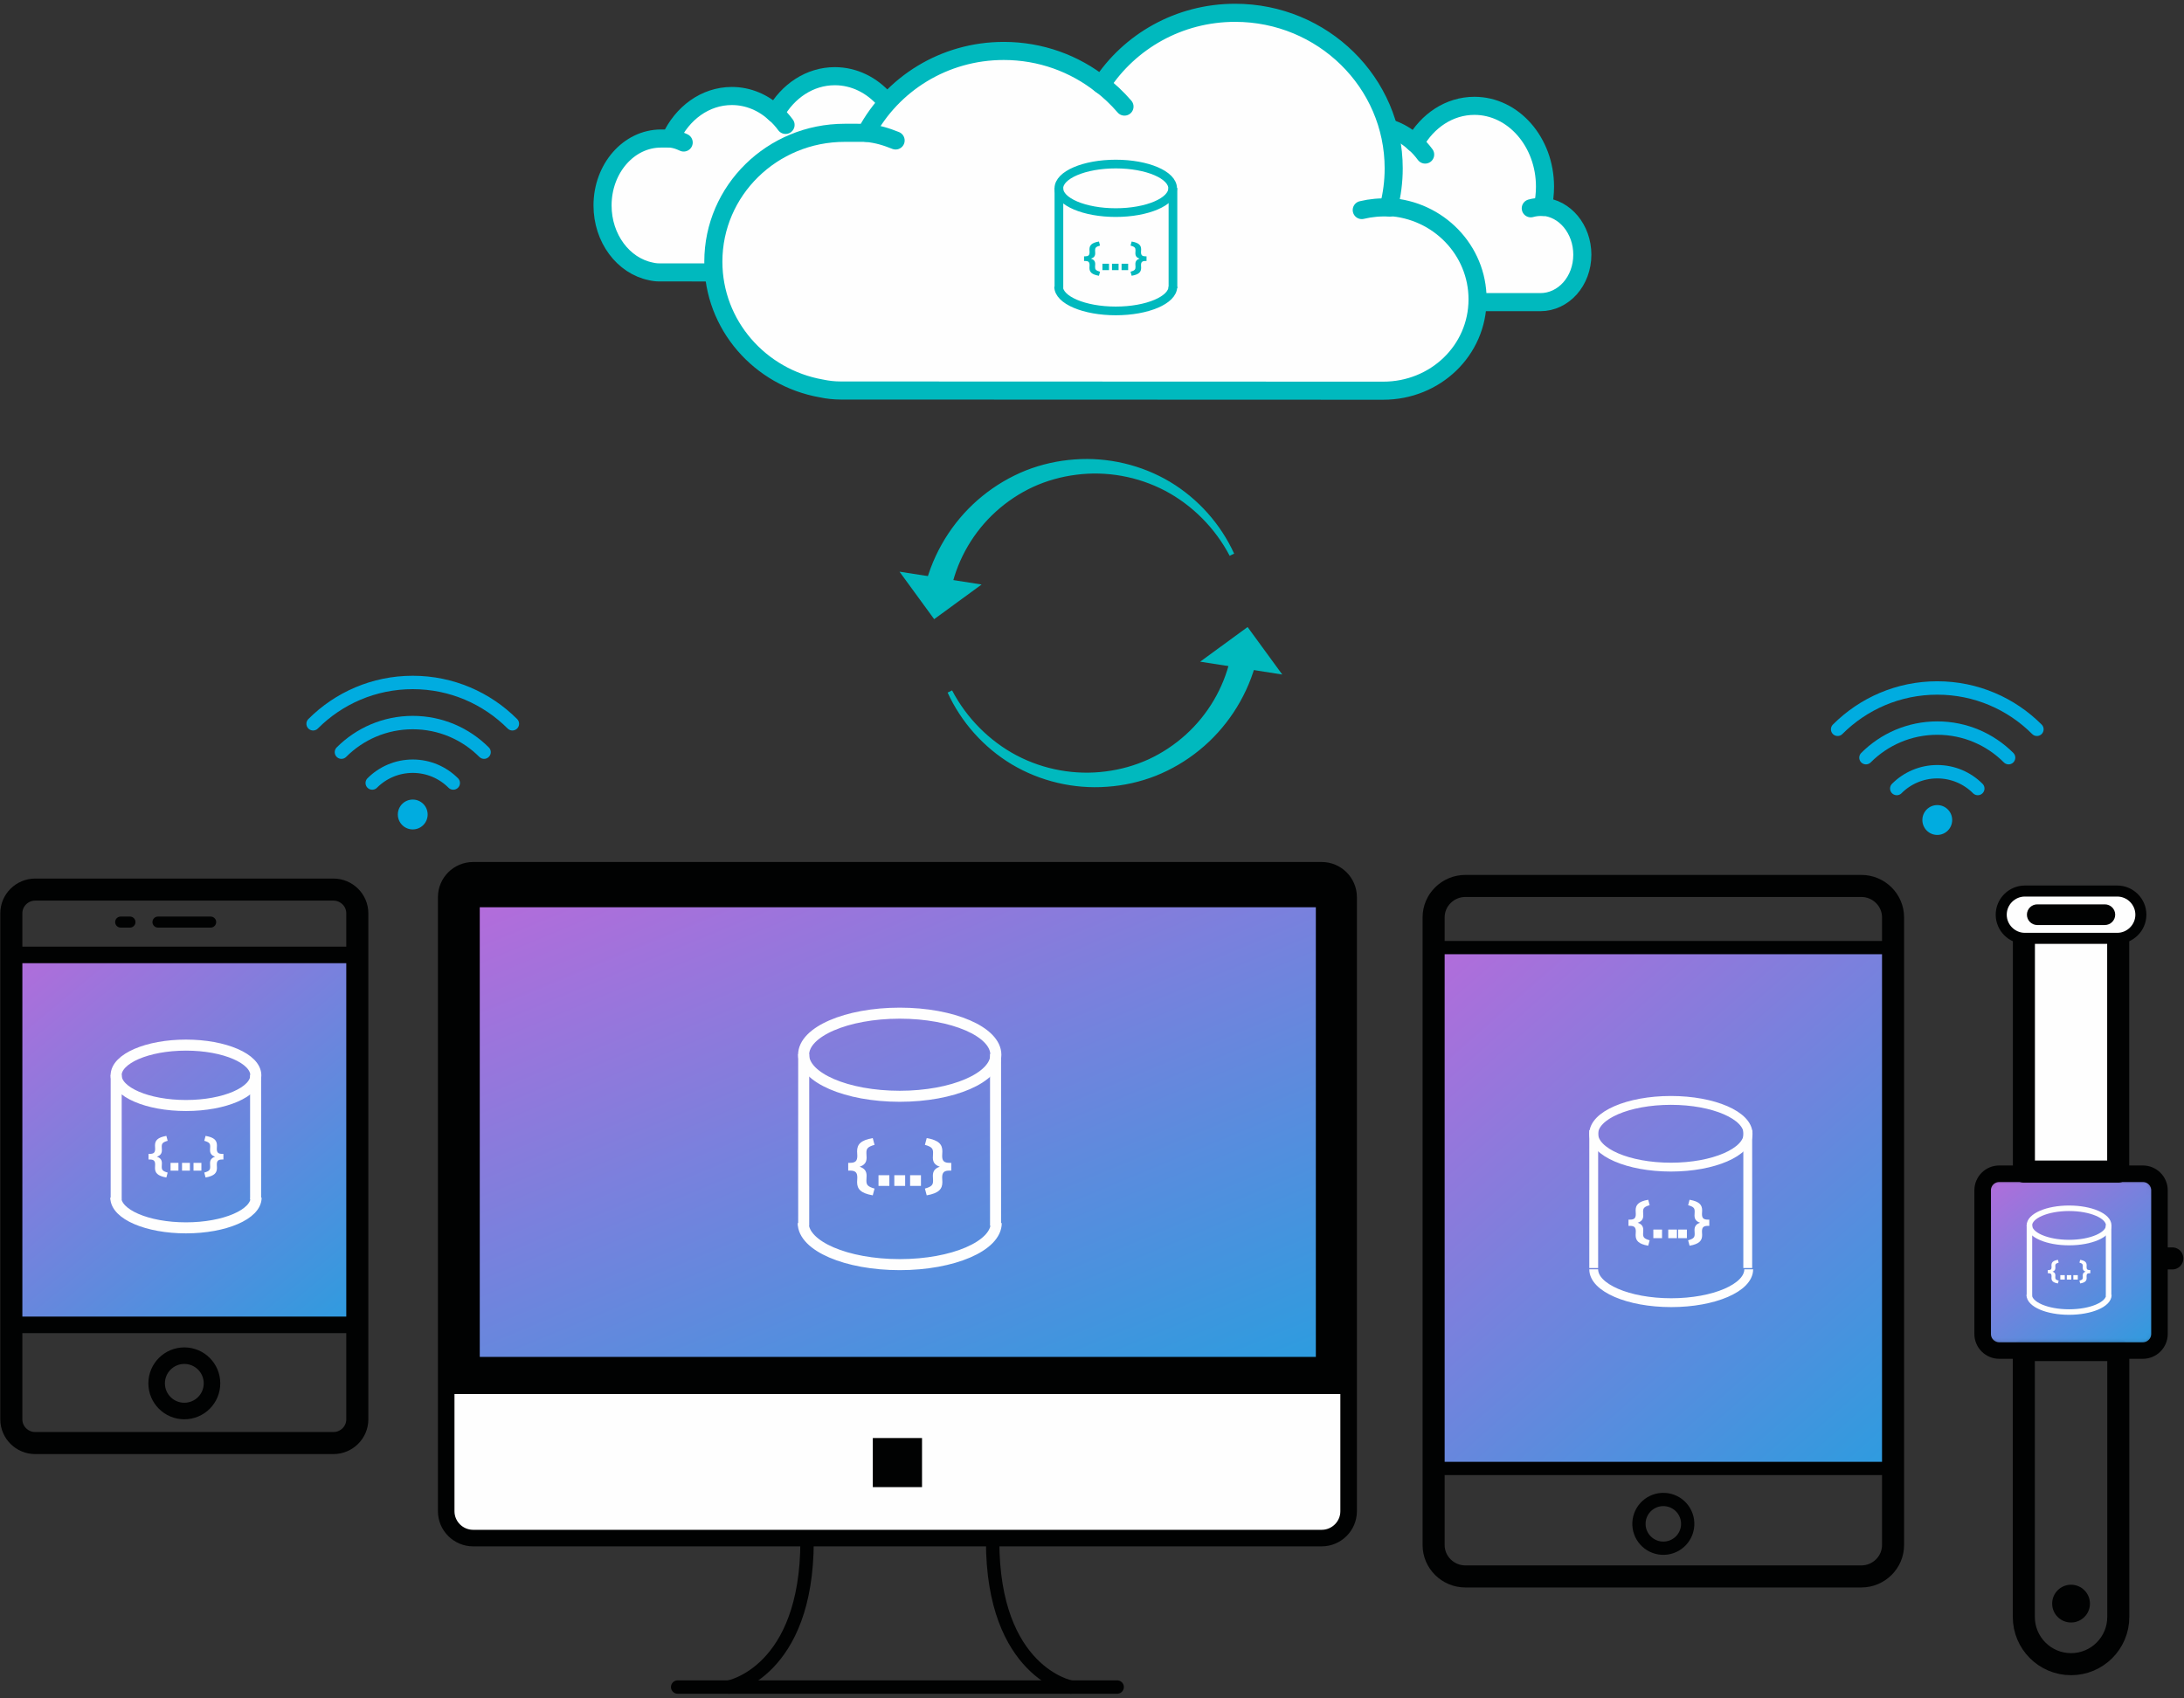 <svg xmlns="http://www.w3.org/2000/svg" xmlns:xlink="http://www.w3.org/1999/xlink" width="396px" height="308px" viewBox="0 0 396 308"><rect x="0" y="0" width="396" height="308" fill="#333333" stroke="none"/><title>Automatic Sync</title><desc>Created with Sketch.</desc><defs><linearGradient x1="114.703%" y1="147.973%" x2="0%" y2="0%" id="linearGradient-1"><stop stop-color="#00ACE0" offset="0%"></stop><stop stop-color="#B36CDB" offset="100%"></stop></linearGradient><path d="M2.749,0.542 C1.649,0.542 0.749,1.441 0.749,2.541 L0.749,28.839 C0.749,29.94 1.649,30.84 2.749,30.84 L29.047,30.84 C30.147,30.84 31.047,29.94 31.047,28.839 L31.047,2.541 C31.047,1.441 30.147,0.542 29.047,0.542 L2.749,0.542 Z" id="path-2"></path></defs><g id="Sync-Gateway" stroke="none" stroke-width="1" fill="none" fill-rule="evenodd"><g id="Automatic-Sync" transform="translate(1, 2)"><g id="Group-5" transform="translate(0, 155)"><g id="Group" transform="translate(300.678, 66) rotate(-90) translate(-300.678, -66) translate(237.678, 23.5)"><polygon id="Fill-35" fill="url(#linearGradient-1)" fill-rule="nonzero" transform="translate(66.799, 42.227) rotate(90) translate(-66.799, -42.227) " points="25.193 89.461 108.406 89.461 108.406 -5.006 25.193 -5.006"></polygon><path d="M104.377,99.335 C104.377,102.465 101.79,105.025 98.627,105.025 L26.823,105.025 C23.66,105.025 21.073,102.465 21.073,99.335 L21.073,-14.504 C21.073,-17.634 23.66,-20.194 26.823,-20.194 L98.627,-20.194 C101.79,-20.194 104.377,-17.634 104.377,-14.504 L104.377,99.335 Z" id="Stroke-37" stroke="#010202" stroke-width="4" stroke-linecap="round" stroke-linejoin="round" transform="translate(62.725, 42.416) rotate(90) translate(-62.725, -42.416) "></path><path d="M14.067,42.664 C13.93,45.101 11.842,46.965 9.404,46.828 C6.966,46.691 5.102,44.604 5.239,42.167 C5.376,39.73 7.464,37.866 9.902,38.003 C12.34,38.14 14.204,40.227 14.067,42.664 Z" id="Stroke-39" stroke="#010202" stroke-width="2.406" transform="translate(9.653, 42.415) rotate(90) translate(-9.653, -42.415) "></path><path d="M-22.744,41 L59.727,41" id="Stroke-41" stroke="#010202" stroke-width="2.406" stroke-linecap="round" stroke-linejoin="round" transform="translate(18.491, 42.203) rotate(90) translate(-18.491, -42.203) "></path><path d="M71.722,41 L154.194,41" id="Stroke-43" stroke="#010202" stroke-width="2.406" stroke-linecap="round" stroke-linejoin="round" transform="translate(112.958, 42.203) rotate(90) translate(-112.958, -42.203) "></path><g id="Group-3" transform="translate(68, 44) rotate(90) translate(-68, -44) translate(53, 25)"><path d="M28.781,6.606 C28.781,9.947 22.515,12.656 14.787,12.656 C7.058,12.656 0.792,9.947 0.792,6.606 C0.792,3.265 7.058,0.557 14.787,0.557 C22.515,0.557 28.781,3.265 28.781,6.606 Z" id="Stroke-83" stroke="#FEFEFE" stroke-width="1.604"></path><path d="M28.897,31.189 C28.897,34.53 22.605,37.238 14.844,37.238 C7.083,37.238 0.792,34.53 0.792,31.189" id="Stroke-84" stroke="#FEFEFE" stroke-width="1.604"></path><path d="M0.792,5.962 L0.792,30.955" id="Stroke-85" stroke="#FEFEFE" stroke-width="1.604"></path><path d="M28.723,5.962 L28.723,30.955" id="Stroke-86" stroke="#FEFEFE" stroke-width="1.604"></path><path d="M8.393,24.981 C8.393,24.835 8.423,24.475 8.423,24.309 C8.423,23.55 8.112,23.307 7.352,23.307 L7.099,23.307 L7.099,22.177 L7.352,22.177 C8.112,22.177 8.423,21.934 8.423,21.175 C8.423,21.009 8.393,20.649 8.393,20.503 C8.393,19.51 8.89,18.887 10.672,18.575 L10.935,19.559 C9.903,19.851 9.747,20.123 9.747,20.717 C9.747,20.912 9.777,21.233 9.777,21.438 C9.777,22.148 9.416,22.528 8.764,22.743 C9.416,22.957 9.777,23.337 9.777,24.047 C9.777,24.251 9.747,24.573 9.747,24.767 C9.747,25.361 9.903,25.634 10.935,25.925 L10.672,26.909 C8.89,26.597 8.393,25.974 8.393,24.981" id="Fill-87" fill="#FEFEFE" fill-rule="nonzero"></path><polygon id="Fill-88" fill="#FEFEFE" fill-rule="nonzero" points="11.604 25.538 13.182 25.538 13.182 23.981 11.604 23.981"></polygon><polygon id="Fill-89" fill="#FEFEFE" fill-rule="nonzero" points="14.307 25.538 15.884 25.538 15.884 23.981 14.307 23.981"></polygon><polygon id="Fill-90" fill="#FEFEFE" fill-rule="nonzero" points="16.109 25.538 17.687 25.538 17.687 23.981 16.109 23.981"></polygon><path d="M17.911,25.925 C18.944,25.633 19.099,25.361 19.099,24.767 C19.099,24.572 19.07,24.251 19.07,24.046 C19.07,23.336 19.43,22.956 20.082,22.742 C19.43,22.528 19.07,22.148 19.07,21.437 C19.07,21.233 19.099,20.912 19.099,20.717 C19.099,20.123 18.944,19.851 17.911,19.559 L18.174,18.575 C19.956,18.887 20.452,19.51 20.452,20.503 C20.452,20.649 20.423,21.009 20.423,21.175 C20.423,21.934 20.735,22.177 21.495,22.177 L21.748,22.177 L21.748,23.307 L21.495,23.307 C20.735,23.307 20.423,23.55 20.423,24.309 C20.423,24.475 20.452,24.835 20.452,24.981 C20.452,25.974 19.956,26.597 18.174,26.909 L17.911,25.925 Z" id="Fill-91" fill="#FEFEFE" fill-rule="nonzero"></path></g></g><g id="Group-11" transform="translate(79, 0)"><path d="M159.654,121.929 L5.782,121.929 C3.1,121.929 0.905,119.74 0.905,117.064 L0.905,5.687 C0.905,3.012 3.1,0.822 5.782,0.822 L159.654,0.822 C162.336,0.822 164.531,3.012 164.531,5.687 L164.531,117.064 C164.531,119.74 162.336,121.929 159.654,121.929" id="Fill-5" fill="#FEFEFE" fill-rule="nonzero"></path><path d="M159.654,121.929 L5.782,121.929 C3.1,121.929 0.905,119.74 0.905,117.064 L0.905,5.687 C0.905,3.012 3.1,0.822 5.782,0.822 L159.654,0.822 C162.336,0.822 164.531,3.012 164.531,5.687 L164.531,117.064 C164.531,119.74 162.336,121.929 159.654,121.929 Z" id="Stroke-7" stroke="#010202" stroke-width="3"></path><path d="M162.448,0.794 L3.128,0.794 C1.781,0.794 0.689,1.883 0.689,3.227 L0.689,95.808 L164.886,95.808 L164.886,3.227 C164.886,1.883 163.795,0.794 162.448,0.794" id="Fill-9" fill="#010202" fill-rule="nonzero"></path><polygon id="Fill-13" fill="#010202" fill-rule="nonzero" points="78.256 112.688 87.18 112.688 87.18 103.785 78.256 103.785"></polygon><path d="M42.874,148.943 L122.562,148.943" id="Stroke-15" stroke="#010202" stroke-width="2.43" stroke-linecap="round" stroke-linejoin="round"></path><path d="M52.171,148.943 C52.171,148.943 66.337,146.293 66.337,122.445" id="Stroke-16" stroke="#010202" stroke-width="2.43" stroke-linecap="round" stroke-linejoin="round"></path><path d="M114.15,148.943 C114.15,148.943 99.984,146.293 99.984,122.445" id="Stroke-17" stroke="#010202" stroke-width="2.43" stroke-linecap="round" stroke-linejoin="round"></path><polygon id="Fill-21" fill="url(#linearGradient-1)" fill-rule="nonzero" points="6.99 89.072 158.586 89.072 158.586 7.53 6.99 7.53"></polygon></g><path d="M179.566,34.272 C179.566,38.434 171.763,41.808 162.138,41.808 C152.513,41.808 144.71,38.434 144.71,34.272 C144.71,30.11 152.513,26.736 162.138,26.736 C171.763,26.736 179.566,30.11 179.566,34.272 Z" id="Stroke-74" stroke="#FEFEFE" stroke-width="2"></path><path d="M179.638,64.803 C179.638,68.965 171.804,72.339 162.138,72.339 C152.474,72.339 144.638,68.965 144.638,64.803" id="Stroke-76" stroke="#FEFEFE" stroke-width="2"></path><path d="M144.726,34.149 L144.726,65.283" id="Stroke-78" stroke="#FEFEFE" stroke-width="2"></path><path d="M179.512,34.149 L179.512,65.283" id="Stroke-80" stroke="#FEFEFE" stroke-width="2"></path><path d="M154.408,57.371 C154.408,57.189 154.445,56.74 154.445,56.534 C154.445,55.588 154.057,55.285 153.111,55.285 L152.796,55.285 L152.796,53.878 L153.111,53.878 C154.057,53.878 154.445,53.575 154.445,52.629 C154.445,52.423 154.408,51.974 154.408,51.792 C154.408,50.555 155.027,49.779 157.246,49.391 L157.573,50.616 C156.288,50.98 156.094,51.319 156.094,52.059 C156.094,52.302 156.131,52.702 156.131,52.957 C156.131,53.842 155.681,54.315 154.869,54.582 C155.681,54.849 156.131,55.322 156.131,56.207 C156.131,56.461 156.094,56.862 156.094,57.104 C156.094,57.844 156.288,58.184 157.573,58.547 L157.246,59.772 C155.027,59.384 154.408,58.608 154.408,57.371" id="Fill-82" fill="#FEFEFE" fill-rule="nonzero"></path><polygon id="Fill-84" fill="#FEFEFE" fill-rule="nonzero" points="158.291 58.062 160.256 58.062 160.256 56.122 158.291 56.122"></polygon><polygon id="Fill-86" fill="#FEFEFE" fill-rule="nonzero" points="161.156 58.062 163.12 58.062 163.12 56.122 161.156 56.122"></polygon><polygon id="Fill-87" fill="#FEFEFE" fill-rule="nonzero" points="164.02 58.062 165.985 58.062 165.985 56.122 164.02 56.122"></polygon><path d="M166.703,58.547 C167.989,58.183 168.183,57.844 168.183,57.104 C168.183,56.861 168.146,56.461 168.146,56.206 C168.146,55.321 168.595,54.848 169.407,54.581 C168.595,54.315 168.146,53.842 168.146,52.956 C168.146,52.702 168.183,52.302 168.183,52.059 C168.183,51.319 167.989,50.98 166.703,50.616 L167.031,49.391 C169.25,49.779 169.868,50.555 169.868,51.792 C169.868,51.974 169.832,52.423 169.832,52.629 C169.832,53.575 170.22,53.878 171.166,53.878 L171.481,53.878 L171.481,55.285 L171.166,55.285 C170.22,55.285 169.832,55.588 169.832,56.534 C169.832,56.74 169.868,57.189 169.868,57.371 C169.868,58.608 169.25,59.384 167.031,59.772 L166.703,58.547 Z" id="Fill-88" fill="#FEFEFE" fill-rule="nonzero"></path><g id="Group-8" transform="translate(0.555, 4)"><polygon id="Fill-52" fill="url(#linearGradient-1)" fill-rule="nonzero" points="0.449 79.263 62.816 79.263 62.816 12.173 0.449 12.173"></polygon><path d="M63.231,96.409 C63.231,98.767 61.283,100.696 58.901,100.696 L4.83,100.696 C2.448,100.696 0.5,98.767 0.5,96.409 L0.5,4.612 C0.5,2.254 2.448,0.325 4.83,0.325 L58.901,0.325 C61.283,0.325 63.231,2.254 63.231,4.612 L63.231,96.409 Z" id="Stroke-54" stroke="#010202" stroke-width="4" stroke-linecap="round" stroke-linejoin="round"></path><path d="M0.712,79.263 L62.816,79.263" id="Stroke-56" stroke="#010202" stroke-width="3" stroke-linecap="round" stroke-linejoin="round"></path><path d="M0.814,12.173 L62.918,12.173" id="Stroke-58" stroke="#010202" stroke-width="3" stroke-linecap="round" stroke-linejoin="round"></path><path d="M36.884,89.867 C36.884,92.639 34.637,94.886 31.866,94.886 C29.094,94.886 26.847,92.639 26.847,89.867 C26.847,87.095 29.094,84.848 31.866,84.848 C34.637,84.848 36.884,87.095 36.884,89.867 Z" id="Stroke-60" stroke="#010202" stroke-width="3"></path><path d="M27.088,6.217 L36.642,6.217" id="Stroke-62" stroke="#010202" stroke-width="2" stroke-linecap="round" stroke-linejoin="round"></path><path d="M20.324,6.217 L22.008,6.217" id="Stroke-64" stroke="#010202" stroke-width="2" stroke-linecap="round" stroke-linejoin="round"></path><path d="M44.83,34.005 C44.83,37.03 39.16,39.482 32.165,39.482 C25.17,39.482 19.5,37.03 19.5,34.005 C19.5,30.98 25.17,28.528 32.165,28.528 C39.16,28.528 44.83,30.98 44.83,34.005 Z" id="Stroke-98" stroke="#FEFEFE" stroke-width="2"></path><path d="M44.883,56.192 C44.883,59.217 39.188,61.669 32.166,61.669 C25.142,61.669 19.448,59.217 19.448,56.192" id="Stroke-99" stroke="#FEFEFE" stroke-width="2"></path><path d="M19.511,33.915 L19.511,56.54" id="Stroke-100" stroke="#FEFEFE" stroke-width="2"></path><path d="M44.791,33.915 L44.791,56.54" id="Stroke-101" stroke="#FEFEFE" stroke-width="2"></path><path d="M26.547,50.791 C26.547,50.659 26.574,50.333 26.574,50.183 C26.574,49.495 26.292,49.275 25.604,49.275 L25.375,49.275 L25.375,48.253 L25.604,48.253 C26.292,48.253 26.574,48.033 26.574,47.345 C26.574,47.195 26.547,46.869 26.547,46.737 C26.547,45.838 26.997,45.274 28.61,44.992 L28.847,45.882 C27.913,46.147 27.772,46.393 27.772,46.931 C27.772,47.107 27.799,47.398 27.799,47.583 C27.799,48.227 27.472,48.57 26.882,48.764 C27.472,48.958 27.799,49.302 27.799,49.945 C27.799,50.13 27.772,50.421 27.772,50.597 C27.772,51.135 27.913,51.382 28.847,51.646 L28.61,52.536 C26.997,52.254 26.547,51.69 26.547,50.791" id="Fill-102" fill="#FEFEFE" fill-rule="nonzero"></path><polygon id="Fill-103" fill="#FEFEFE" fill-rule="nonzero" points="29.369 51.293 30.797 51.293 30.797 49.883 29.369 49.883"></polygon><polygon id="Fill-104" fill="#FEFEFE" fill-rule="nonzero" points="31.451 51.293 32.878 51.293 32.878 49.883 31.451 49.883"></polygon><polygon id="Fill-105" fill="#FEFEFE" fill-rule="nonzero" points="33.533 51.293 34.961 51.293 34.961 49.883 33.533 49.883"></polygon><path d="M35.482,51.645 C36.416,51.382 36.557,51.135 36.557,50.596 C36.557,50.42 36.531,50.13 36.531,49.944 C36.531,49.301 36.857,48.958 37.447,48.764 C36.857,48.569 36.531,48.227 36.531,47.583 C36.531,47.398 36.557,47.106 36.557,46.931 C36.557,46.392 36.416,46.147 35.482,45.882 L35.72,44.992 C37.333,45.273 37.782,45.837 37.782,46.736 C37.782,46.868 37.756,47.194 37.756,47.344 C37.756,48.032 38.038,48.252 38.725,48.252 L38.954,48.252 L38.954,49.275 L38.725,49.275 C38.038,49.275 37.756,49.495 37.756,50.182 C37.756,50.333 37.782,50.658 37.782,50.791 C37.782,51.69 37.333,52.254 35.72,52.535 L35.482,51.645 Z" id="Fill-106" fill="#FEFEFE" fill-rule="nonzero"></path></g><g id="Group-7" transform="translate(357.623, 4)"><path d="M8.334,132.231 L8.334,83.831 L25.462,83.831 L25.462,132.231 C25.462,136.961 21.628,140.795 16.898,140.795 C12.168,140.795 8.334,136.961 8.334,132.231 Z" id="Stroke-26" stroke="#010202" stroke-width="4" stroke-linecap="round" stroke-linejoin="round"></path><g id="Group-25" transform="translate(1, 52.196)"><g id="Fill-23-Clipped"><mask id="mask-3" fill="white"><use xlink:href="#path-2"></use></mask><g id="path-2"></g><path d="M2.749,0.542 C1.649,0.542 0.749,1.441 0.749,2.541 L0.749,2.541 L0.749,28.839 C0.749,29.94 1.649,30.84 2.749,30.84 L2.749,30.84 L29.047,30.84 C30.147,30.84 31.047,29.94 31.047,28.839 L31.047,28.839 L31.047,2.541 C31.047,1.441 30.147,0.542 29.047,0.542 L29.047,0.542 L2.749,0.542 Z" id="Fill-23" fill="url(#linearGradient-1)" fill-rule="nonzero" mask="url(#mask-3)"></path></g></g><path d="M20.323,129.813 C20.323,131.705 18.789,133.239 16.897,133.239 C15.005,133.239 13.472,131.705 13.472,129.813 C13.472,127.921 15.005,126.387 16.897,126.387 C18.789,126.387 20.323,127.921 20.323,129.813" id="Fill-28" fill="#010202" fill-rule="nonzero"></path><path d="M29.928,83.917 L3.868,83.917 C2.218,83.917 0.868,82.567 0.868,80.917 L0.868,54.857 C0.868,53.207 2.218,51.857 3.868,51.857 L29.928,51.857 C31.578,51.857 32.928,53.207 32.928,54.857 L32.928,80.917 C32.928,82.567 31.578,83.917 29.928,83.917 Z" id="Stroke-30" stroke="#010202" stroke-width="3" stroke-linecap="round" stroke-linejoin="round"></path><polygon id="Fill-32" fill="#FEFEFE" fill-rule="nonzero" points="8.348 51.466 25.447 51.466 25.447 4.669 8.348 4.669"></polygon><polygon id="Stroke-34" stroke="#010202" stroke-width="4" stroke-linecap="round" stroke-linejoin="round" points="8.348 51.466 25.447 51.466 25.447 4.669 8.348 4.669"></polygon><path d="M33.907,67.212 L35.257,67.212" id="Stroke-35" stroke="#010202" stroke-width="4" stroke-linecap="round" stroke-linejoin="round"></path><path d="M25.27,9.165 L8.525,9.165 C6.166,9.165 4.236,7.235 4.236,4.877 C4.236,2.518 6.166,0.588 8.525,0.588 L25.27,0.588 C27.629,0.588 29.558,2.518 29.558,4.877 C29.558,7.235 27.629,9.165 25.27,9.165" id="Fill-36" fill="#FEFEFE" fill-rule="nonzero"></path><path d="M25.27,9.165 L8.525,9.165 C6.166,9.165 4.236,7.235 4.236,4.877 C4.236,2.518 6.166,0.588 8.525,0.588 L25.27,0.588 C27.629,0.588 29.558,2.518 29.558,4.877 C29.558,7.235 27.629,9.165 25.27,9.165 Z" id="Stroke-37" stroke="#010202" stroke-width="2" stroke-linecap="round" stroke-linejoin="round"></path><path d="M23.026,4.002 L10.77,4.002 C10.289,4.002 9.895,4.396 9.895,4.877 C9.895,5.357 10.289,5.751 10.77,5.751 L23.026,5.751 C23.507,5.751 23.901,5.357 23.901,4.877 C23.901,4.396 23.507,4.002 23.026,4.002" id="Fill-38" fill="#FEFEFE" fill-rule="nonzero"></path><path d="M23.026,4.002 L10.77,4.002 C10.289,4.002 9.895,4.396 9.895,4.877 C9.895,5.357 10.289,5.751 10.77,5.751 L23.026,5.751 C23.507,5.751 23.901,5.357 23.901,4.877 C23.901,4.396 23.507,4.002 23.026,4.002 Z" id="Stroke-39" stroke="#010202" stroke-width="2" stroke-linecap="round" stroke-linejoin="round"></path><path d="M23.727,61.229 C23.727,62.947 20.507,64.339 16.536,64.339 C12.564,64.339 9.344,62.947 9.344,61.229 C9.344,59.511 12.564,58.119 16.536,58.119 C20.507,58.119 23.727,59.511 23.727,61.229 Z" id="Stroke-107" stroke="#FEFEFE"></path><path d="M23.756,73.827 C23.756,75.545 20.523,76.937 16.535,76.937 C12.547,76.937 9.315,75.545 9.315,73.827" id="Stroke-108" stroke="#FEFEFE"></path><path d="M9.35,61.178 L9.35,74.025" id="Stroke-109" stroke="#FEFEFE"></path><path d="M23.704,61.178 L23.704,74.025" id="Stroke-110" stroke="#FEFEFE"></path><path d="M13.345,70.76 C13.345,70.685 13.361,70.5 13.361,70.415 C13.361,70.024 13.2,69.899 12.81,69.899 L12.681,69.899 L12.681,69.319 L12.81,69.319 C13.2,69.319 13.361,69.194 13.361,68.803 C13.361,68.718 13.345,68.533 13.345,68.458 C13.345,67.948 13.601,67.627 14.517,67.467 L14.652,67.973 C14.121,68.123 14.041,68.263 14.041,68.568 C14.041,68.668 14.056,68.833 14.056,68.938 C14.056,69.304 13.871,69.499 13.536,69.609 C13.871,69.719 14.056,69.914 14.056,70.28 C14.056,70.385 14.041,70.55 14.041,70.65 C14.041,70.955 14.121,71.095 14.652,71.245 L14.517,71.751 C13.601,71.591 13.345,71.27 13.345,70.76" id="Fill-111" fill="#FEFEFE" fill-rule="nonzero"></path><polygon id="Fill-112" fill="#FEFEFE" fill-rule="nonzero" points="14.948 71.046 15.759 71.046 15.759 70.245 14.948 70.245"></polygon><polygon id="Fill-113" fill="#FEFEFE" fill-rule="nonzero" points="16.13 71.046 16.941 71.046 16.941 70.245 16.13 70.245"></polygon><polygon id="Fill-114" fill="#FEFEFE" fill-rule="nonzero" points="17.312 71.046 18.123 71.046 18.123 70.245 17.312 70.245"></polygon><path d="M18.419,71.246 C18.95,71.096 19.03,70.956 19.03,70.651 C19.03,70.55 19.015,70.385 19.015,70.28 C19.015,69.915 19.2,69.72 19.535,69.61 C19.2,69.5 19.015,69.304 19.015,68.939 C19.015,68.834 19.03,68.669 19.03,68.569 C19.03,68.264 18.95,68.123 18.419,67.973 L18.554,67.468 C19.47,67.628 19.725,67.948 19.725,68.459 C19.725,68.534 19.71,68.719 19.71,68.804 C19.71,69.194 19.87,69.319 20.261,69.319 L20.391,69.319 L20.391,69.9 L20.261,69.9 C19.87,69.9 19.71,70.025 19.71,70.415 C19.71,70.5 19.725,70.686 19.725,70.761 C19.725,71.271 19.47,71.591 18.554,71.751 L18.419,71.246 Z" id="Fill-115" fill="#FEFEFE" fill-rule="nonzero"></path></g></g><g id="Group-6" transform="translate(197, 111) rotate(-17) translate(-197, -111) translate(166, 81)" fill-rule="nonzero" fill="#00B9BE"><path d="M58.885,25.547 C57.82,19.868 55.019,14.586 50.992,10.584 C46.953,6.593 41.716,3.919 36.215,2.992 C33.469,2.512 30.665,2.45 27.923,2.814 C25.185,3.198 22.519,3.997 20.041,5.167 C15.076,7.5 10.903,11.346 8.206,16.012 L7.26,17.648 L3.954,15.617 L4.987,14.033 C8.359,8.869 13.298,4.836 18.91,2.568 C21.713,1.428 24.677,0.717 27.672,0.465 C30.67,0.231 33.688,0.467 36.589,1.139 C42.4,2.45 47.733,5.583 51.674,9.931 C55.607,14.293 58.131,19.821 58.885,25.547" id="Fill-116" stroke="#00B9BE" stroke-width="0.9"></path><polygon id="Fill-117" points="13.904 17.454 0.349 10.875 3.842 20.949"></polygon><path d="M2.729,34.33 C3.794,40.008 6.594,45.29 10.621,49.293 C14.66,53.284 19.897,55.958 25.399,56.885 C28.144,57.365 30.949,57.427 33.69,57.063 C36.429,56.679 39.095,55.88 41.573,54.709 C46.538,52.377 50.71,48.53 53.407,43.865 L54.354,42.228 L57.659,44.261 L56.626,45.844 C53.254,51.008 48.315,55.04 42.703,57.309 C39.901,58.45 36.936,59.16 33.941,59.412 C30.944,59.646 27.925,59.41 25.025,58.738 C19.213,57.427 13.88,54.294 9.939,49.946 C6.006,45.584 3.483,40.056 2.729,34.33" id="Fill-118" stroke="#00B9BE" stroke-width="0.9"></path><polygon id="Fill-119" points="47.709 42.423 61.264 49.002 57.772 38.928"></polygon></g><g id="Group-2" transform="translate(332, 122)"><path d="M20.968,24.707 C20.968,26.203 19.758,27.415 18.265,27.415 C16.772,27.415 15.561,26.203 15.561,24.707 C15.561,23.212 16.772,22 18.265,22 C19.758,22 20.968,23.212 20.968,24.707" id="Fill-123" fill="#00ACE0" fill-rule="nonzero"></path><path d="M36.332,8.258 C31.708,3.627 25.321,0.763 18.264,0.763 C11.209,0.763 4.821,3.627 0.197,8.258" id="Stroke-124" stroke="#00ACE0" stroke-width="2.43" stroke-linecap="round" stroke-linejoin="round"></path><path d="M31.196,13.402 C27.887,10.087 23.314,8.037 18.264,8.037 C13.214,8.037 8.643,10.087 5.333,13.402" id="Stroke-125" stroke="#00ACE0" stroke-width="2.43" stroke-linecap="round" stroke-linejoin="round"></path><path d="M25.61,18.997 C23.731,17.114 21.133,15.949 18.265,15.949 C15.396,15.949 12.799,17.114 10.919,18.997" id="Stroke-126" stroke="#00ACE0" stroke-width="2.43" stroke-linecap="round" stroke-linejoin="round"></path></g><g id="Group-4" transform="translate(55, 121)"><path d="M21.542,24.707 C21.542,26.203 20.332,27.415 18.839,27.415 C17.345,27.415 16.134,26.203 16.134,24.707 C16.134,23.212 17.345,22 18.839,22 C20.332,22 21.542,23.212 21.542,24.707" id="Fill-127" fill="#00ACE0" fill-rule="nonzero"></path><path d="M36.906,8.258 C32.282,3.627 25.894,0.763 18.838,0.763 C11.783,0.763 5.395,3.627 0.771,8.258" id="Stroke-128" stroke="#00ACE0" stroke-width="2.43" stroke-linecap="round" stroke-linejoin="round"></path><path d="M31.77,13.402 C28.461,10.087 23.888,8.037 18.838,8.037 C13.788,8.037 9.216,10.087 5.907,13.402" id="Stroke-129" stroke="#00ACE0" stroke-width="2.43" stroke-linecap="round" stroke-linejoin="round"></path><path d="M26.184,18.997 C24.305,17.114 21.707,15.949 18.839,15.949 C15.97,15.949 13.372,17.114 11.493,18.997" id="Stroke-130" stroke="#00ACE0" stroke-width="2.43" stroke-linecap="round" stroke-linejoin="round"></path></g><g id="Group-10" transform="translate(108, 0)"><g id="Group-9" transform="translate(115.97, 17.026)"><path d="M54.768,18.461 C58.766,18.725 61.936,22.517 61.936,27.16 C61.936,31.973 58.528,35.767 54.325,35.767 L53.048,35.767 L10.536,35.75 C10.002,35.75 9.482,35.682 8.98,35.557 C4.019,34.543 0.252,29.582 0.252,23.611 C0.252,16.907 4.998,11.473 10.854,11.473 C10.862,11.473 11.519,11.473 12.581,11.473 C14.673,6.89 18.862,3.76 23.692,3.76 C26.678,3.76 29.419,4.957 31.571,6.954 C33.843,2.874 37.827,0.167 42.367,0.167 C49.436,0.167 55.167,6.729 55.167,14.822 C55.167,16.078 55.028,17.298 54.768,18.461 Z" id="Fill-1" fill="#FEFEFE" fill-rule="nonzero"></path><path d="M54.768,18.461 C55.028,17.298 55.167,16.078 55.167,14.822 C55.167,6.729 49.436,0.167 42.367,0.167 C37.827,0.167 33.843,2.874 31.571,6.954 C29.419,4.957 26.678,3.76 23.692,3.76 C18.862,3.76 14.673,6.89 12.581,11.473 C11.519,11.473 10.862,11.473 10.854,11.473 C4.998,11.473 0.252,16.907 0.252,23.611 C0.252,29.582 4.019,34.543 8.98,35.557 C9.482,35.682 10.002,35.75 10.536,35.75 L53.048,35.767 L54.325,35.767 C58.528,35.767 61.936,31.973 61.936,27.16 C61.936,22.517 58.766,18.725 54.768,18.461 Z" id="Stroke-3" stroke="#00B9BE" stroke-width="3.28" stroke-linecap="round" stroke-linejoin="round"></path><path d="M12.581,11.473 C13.545,11.587 14.209,11.845 14.964,12.194" id="Stroke-120" stroke="#00B9BE" stroke-width="3.28" stroke-linecap="round" stroke-linejoin="round"></path><path d="M52.589,18.749 C53.309,18.546 54.068,18.462 54.848,18.516" id="Stroke-121" stroke="#00B9BE" stroke-width="3.28" stroke-linecap="round" stroke-linejoin="round"></path><path d="M31.483,6.855 C32.199,7.489 32.854,8.21 33.437,9.002" id="Stroke-122" stroke="#00B9BE" stroke-width="3.28" stroke-linecap="round" stroke-linejoin="round"></path></g><g id="Group-9" transform="translate(0, 11.649)"><path d="M54.768,18.461 C58.766,18.725 61.936,22.517 61.936,27.16 C61.936,31.973 58.528,35.767 54.325,35.767 L53.048,35.767 L10.536,35.75 C10.002,35.75 9.482,35.682 8.98,35.557 C4.019,34.543 0.252,29.582 0.252,23.611 C0.252,16.907 4.998,11.473 10.854,11.473 C10.862,11.473 11.519,11.473 12.581,11.473 C14.673,6.89 18.862,3.76 23.692,3.76 C26.678,3.76 29.419,4.957 31.571,6.954 C33.843,2.874 37.827,0.167 42.367,0.167 C49.436,0.167 55.167,6.729 55.167,14.822 C55.167,16.078 55.028,17.298 54.768,18.461 Z" id="Fill-1" fill="#FEFEFE" fill-rule="nonzero"></path><path d="M54.768,18.461 C55.028,17.298 55.167,16.078 55.167,14.822 C55.167,6.729 49.436,0.167 42.367,0.167 C37.827,0.167 33.843,2.874 31.571,6.954 C29.419,4.957 26.678,3.76 23.692,3.76 C18.862,3.76 14.673,6.89 12.581,11.473 C11.519,11.473 10.862,11.473 10.854,11.473 C4.998,11.473 0.252,16.907 0.252,23.611 C0.252,29.582 4.019,34.543 8.98,35.557 C9.482,35.682 10.002,35.75 10.536,35.75 L53.048,35.767 L54.325,35.767 C58.528,35.767 61.936,31.973 61.936,27.16 C61.936,22.517 58.766,18.725 54.768,18.461 Z" id="Stroke-3" stroke="#00B9BE" stroke-width="3.28" stroke-linecap="round" stroke-linejoin="round"></path><path d="M12.581,11.473 C13.545,11.587 14.209,11.845 14.964,12.194" id="Stroke-120" stroke="#00B9BE" stroke-width="3.28" stroke-linecap="round" stroke-linejoin="round"></path><path d="M52.589,18.749 C53.309,18.546 54.068,18.462 54.848,18.516" id="Stroke-121" stroke="#00B9BE" stroke-width="3.28" stroke-linecap="round" stroke-linejoin="round"></path><path d="M31.483,6.855 C32.199,7.489 32.854,8.21 33.437,9.002" id="Stroke-122" stroke="#00B9BE" stroke-width="3.28" stroke-linecap="round" stroke-linejoin="round"></path></g><g id="Group-9" transform="translate(19.778, 0)"><path d="M123.031,35.538 C132.01,36.045 139.132,43.346 139.132,52.282 C139.132,61.547 131.477,68.852 122.033,68.852 L119.166,68.852 L23.667,68.818 C22.469,68.818 21.3,68.688 20.171,68.446 C9.028,66.495 0.565,56.946 0.565,45.451 C0.565,32.546 11.228,22.085 24.382,22.085 C24.401,22.085 25.875,22.086 28.263,22.086 C32.962,13.263 42.372,7.238 53.221,7.238 C59.928,7.238 66.085,9.543 70.921,13.386 C76.024,5.533 84.975,0.322 95.172,0.322 C111.052,0.322 123.925,12.952 123.925,28.532 C123.925,30.951 123.614,33.298 123.031,35.538 Z" id="Fill-1" fill="#FEFEFE" fill-rule="nonzero"></path><path d="M123.031,35.538 C123.614,33.298 123.925,30.951 123.925,28.532 C123.925,12.952 111.052,0.322 95.172,0.322 C84.975,0.322 76.024,5.533 70.921,13.386 C66.085,9.543 59.928,7.238 53.221,7.238 C42.372,7.238 32.962,13.263 28.263,22.086 C25.875,22.086 24.401,22.085 24.382,22.085 C11.228,22.085 0.565,32.546 0.565,45.451 C0.565,56.946 9.028,66.495 20.171,68.446 C21.3,68.688 22.469,68.818 23.667,68.818 L119.166,68.852 L122.033,68.852 C131.477,68.852 139.132,61.547 139.132,52.282 C139.132,43.346 132.01,36.045 123.031,35.538 Z" id="Stroke-3" stroke="#00B9BE" stroke-width="3.28" stroke-linecap="round" stroke-linejoin="round"></path><path d="M28.262,22.086 C30.426,22.306 31.919,22.801 33.614,23.473" id="Stroke-120" stroke="#00B9BE" stroke-width="3.28" stroke-linecap="round" stroke-linejoin="round"></path><path d="M118.134,36.092 C119.753,35.702 121.458,35.54 123.209,35.643" id="Stroke-121" stroke="#00B9BE" stroke-width="3.28" stroke-linecap="round" stroke-linejoin="round"></path><path d="M70.723,13.195 C72.331,14.417 73.803,15.803 75.112,17.329" id="Stroke-122" stroke="#00B9BE" stroke-width="3.28" stroke-linecap="round" stroke-linejoin="round"></path><g id="Group-13" transform="translate(63, 27)"><path d="M20.845,5.153 C20.845,7.583 16.226,9.554 10.529,9.554 C4.832,9.554 0.213,7.583 0.213,5.153 C0.213,2.722 4.832,0.751 10.529,0.751 C16.226,0.751 20.845,2.722 20.845,5.153 Z" id="Stroke-66" stroke="#00B9BE" stroke-width="1.575"></path><path d="M20.887,22.983 C20.887,25.413 16.249,27.384 10.529,27.384 C4.808,27.384 0.171,25.413 0.171,22.983" id="Stroke-68" stroke="#00B9BE" stroke-width="1.575"></path><path d="M0.223,5.08 L0.223,23.263" id="Stroke-70" stroke="#00B9BE" stroke-width="1.575"></path><path d="M20.901,5.08 L20.901,23.263" id="Stroke-72" stroke="#00B9BE" stroke-width="1.575"></path><path d="M5.76,19.573 C5.76,19.465 5.782,19.197 5.782,19.073 C5.782,18.507 5.546,18.326 4.974,18.326 L4.783,18.326 L4.783,17.484 L4.974,17.484 C5.546,17.484 5.782,17.303 5.782,16.738 C5.782,16.615 5.76,16.346 5.76,16.237 C5.76,15.497 6.134,15.033 7.48,14.801 L7.678,15.534 C6.899,15.751 6.781,15.954 6.781,16.397 C6.781,16.542 6.804,16.781 6.804,16.933 C6.804,17.463 6.531,17.746 6.039,17.905 C6.531,18.065 6.804,18.348 6.804,18.877 C6.804,19.029 6.781,19.269 6.781,19.414 C6.781,19.856 6.899,20.059 7.678,20.277 L7.48,21.009 C6.134,20.778 5.76,20.313 5.76,19.573" id="Fill-131" fill="#00B9BE" fill-rule="nonzero"></path><polygon id="Fill-132" fill="#00B9BE" fill-rule="nonzero" points="8.113 19.987 9.304 19.987 9.304 18.826 8.113 18.826"></polygon><polygon id="Fill-133" fill="#00B9BE" fill-rule="nonzero" points="9.849 19.987 11.04 19.987 11.04 18.826 9.849 18.826"></polygon><polygon id="Fill-134" fill="#00B9BE" fill-rule="nonzero" points="11.586 19.987 12.777 19.987 12.777 18.826 11.586 18.826"></polygon><path d="M13.212,20.277 C13.992,20.059 14.109,19.856 14.109,19.414 C14.109,19.269 14.087,19.029 14.087,18.877 C14.087,18.348 14.359,18.065 14.851,17.905 C14.359,17.746 14.087,17.462 14.087,16.933 C14.087,16.781 14.109,16.542 14.109,16.396 C14.109,15.954 13.992,15.751 13.212,15.534 L13.411,14.801 C14.756,15.033 15.13,15.497 15.13,16.237 C15.13,16.346 15.109,16.614 15.109,16.738 C15.109,17.303 15.344,17.484 15.917,17.484 L16.108,17.484 L16.108,18.326 L15.917,18.326 C15.344,18.326 15.109,18.507 15.109,19.073 C15.109,19.196 15.13,19.464 15.13,19.573 C15.13,20.313 14.756,20.778 13.411,21.009 L13.212,20.277 Z" id="Fill-135" fill="#00B9BE" fill-rule="nonzero"></path></g></g></g></g></g></svg>